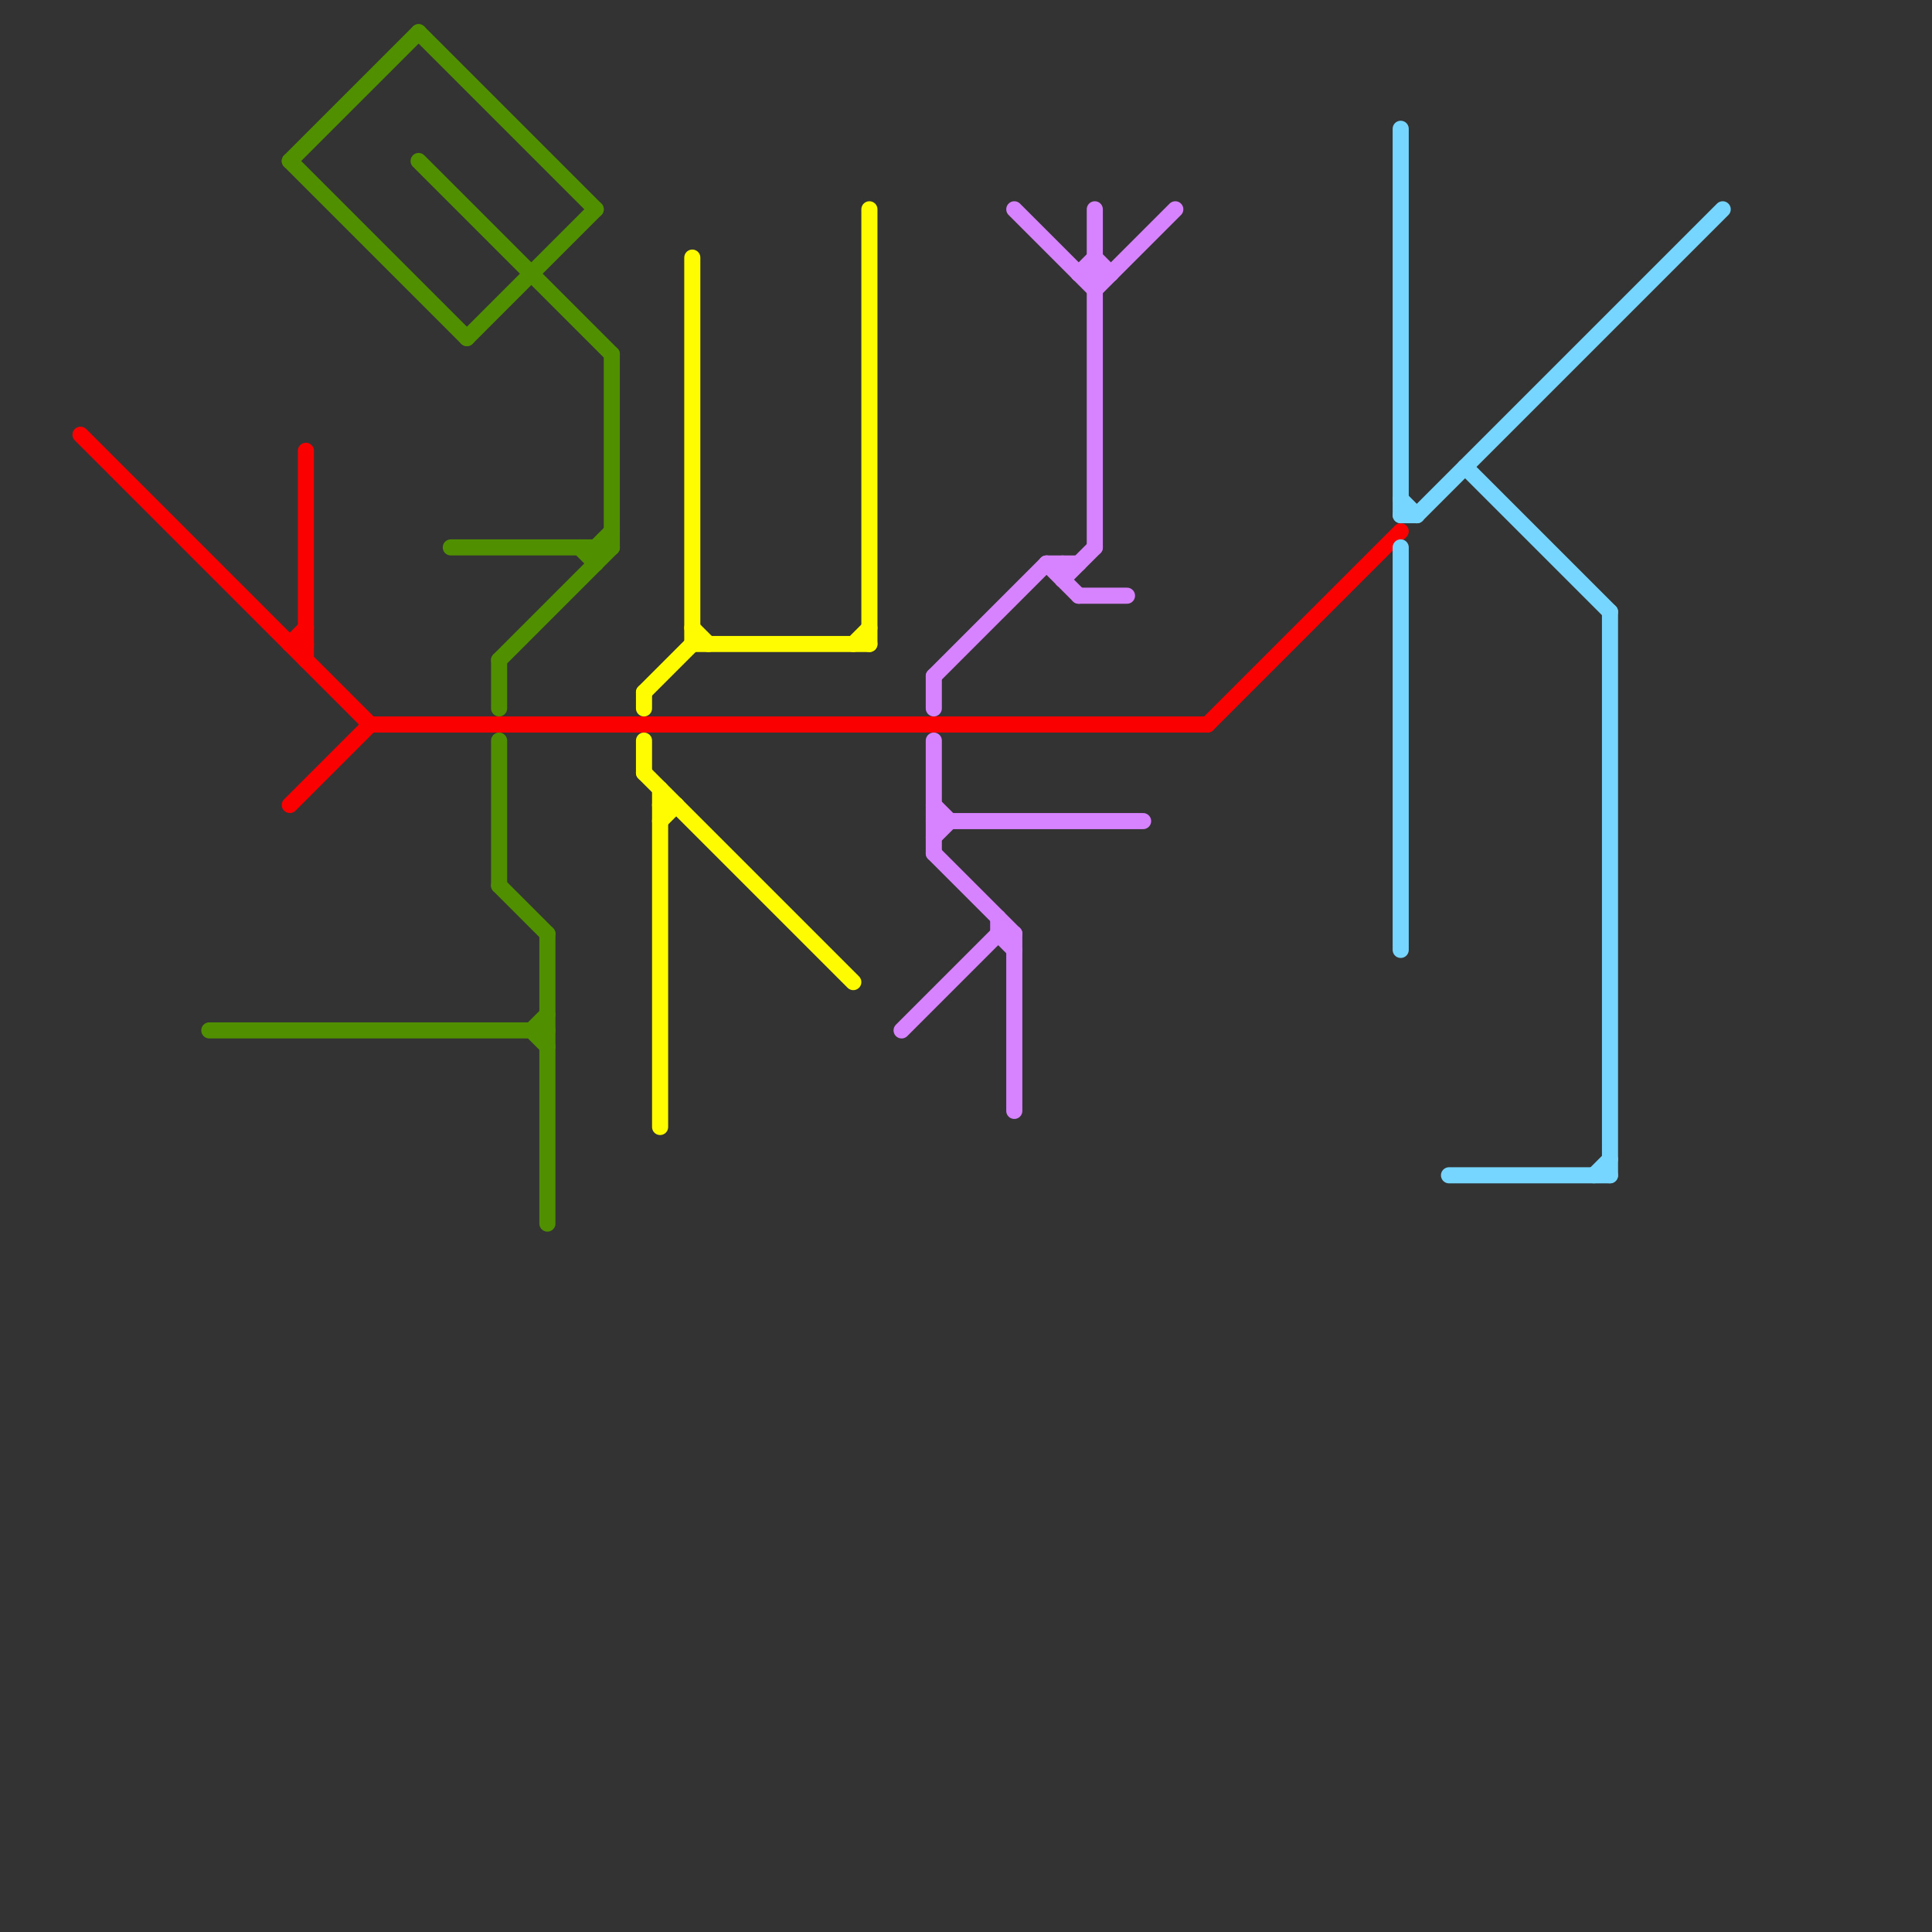 
<svg version="1.1" xmlns="http://www.w3.org/2000/svg" viewBox="0 0 120 120">
<rect x="0" y="0" width="120" height="120" fill="#333333" stroke="none"/>
<style>text { font: 1px Helvetica; font-weight: 600; white-space: pre; dominant-baseline: central; } line { stroke-width: 1; fill: none; stroke-linecap: round; stroke-linejoin: round; } .c0 { stroke: #fb0000 } .c1 { stroke: #76d6ff } .c2 { stroke: #4f8f00 } .c3 { stroke: #fffb00 } .c4 { stroke: #d783ff }</style><defs><g id="wm-xf"><circle r="1.2" fill="#000"/><circle r="0.9" fill="#fff"/><circle r="0.6" fill="#000"/><circle r="0.3" fill="#fff"/></g><g id="wm"><circle r="0.6" fill="#000"/><circle r="0.3" fill="#fff"/></g></defs><line class="c0" x1="5" y1="27" x2="23" y2="45"/><line class="c0" x1="75" y1="45" x2="87" y2="33"/><line class="c0" x1="23" y1="45" x2="75" y2="45"/><line class="c0" x1="18" y1="40" x2="19" y2="40"/><line class="c0" x1="18" y1="50" x2="23" y2="45"/><line class="c0" x1="18" y1="40" x2="19" y2="39"/><line class="c0" x1="19" y1="28" x2="19" y2="41"/><line class="c1" x1="99" y1="73" x2="100" y2="72"/><line class="c1" x1="100" y1="38" x2="100" y2="73"/><line class="c1" x1="88" y1="32" x2="107" y2="13"/><line class="c1" x1="87" y1="32" x2="88" y2="32"/><line class="c1" x1="87" y1="34" x2="87" y2="59"/><line class="c1" x1="91" y1="29" x2="100" y2="38"/><line class="c1" x1="90" y1="73" x2="100" y2="73"/><line class="c1" x1="87" y1="8" x2="87" y2="32"/><line class="c1" x1="87" y1="31" x2="88" y2="32"/><line class="c2" x1="33" y1="64" x2="34" y2="63"/><line class="c2" x1="28" y1="34" x2="38" y2="34"/><line class="c2" x1="13" y1="64" x2="34" y2="64"/><line class="c2" x1="38" y1="22" x2="38" y2="34"/><line class="c2" x1="31" y1="41" x2="38" y2="34"/><line class="c2" x1="37" y1="34" x2="38" y2="33"/><line class="c2" x1="31" y1="55" x2="34" y2="58"/><line class="c2" x1="36" y1="34" x2="37" y2="35"/><line class="c2" x1="31" y1="46" x2="31" y2="55"/><line class="c2" x1="31" y1="41" x2="31" y2="44"/><line class="c2" x1="29" y1="21" x2="37" y2="13"/><line class="c2" x1="18" y1="10" x2="29" y2="21"/><line class="c2" x1="33" y1="64" x2="34" y2="65"/><line class="c2" x1="26" y1="10" x2="38" y2="22"/><line class="c2" x1="18" y1="10" x2="26" y2="2"/><line class="c2" x1="26" y1="2" x2="37" y2="13"/><line class="c2" x1="37" y1="34" x2="37" y2="35"/><line class="c2" x1="34" y1="58" x2="34" y2="76"/><line class="c3" x1="40" y1="46" x2="40" y2="48"/><line class="c3" x1="40" y1="48" x2="53" y2="61"/><line class="c3" x1="40" y1="43" x2="40" y2="44"/><line class="c3" x1="41" y1="51" x2="42" y2="50"/><line class="c3" x1="43" y1="39" x2="44" y2="40"/><line class="c3" x1="54" y1="13" x2="54" y2="40"/><line class="c3" x1="43" y1="40" x2="54" y2="40"/><line class="c3" x1="41" y1="49" x2="41" y2="70"/><line class="c3" x1="40" y1="43" x2="43" y2="40"/><line class="c3" x1="53" y1="40" x2="54" y2="39"/><line class="c3" x1="41" y1="50" x2="42" y2="50"/><line class="c3" x1="43" y1="16" x2="43" y2="40"/><line class="c4" x1="58" y1="52" x2="59" y2="51"/><line class="c4" x1="62" y1="58" x2="63" y2="59"/><line class="c4" x1="63" y1="13" x2="68" y2="18"/><line class="c4" x1="68" y1="16" x2="69" y2="17"/><line class="c4" x1="56" y1="64" x2="62" y2="58"/><line class="c4" x1="63" y1="58" x2="63" y2="69"/><line class="c4" x1="58" y1="53" x2="63" y2="58"/><line class="c4" x1="58" y1="50" x2="59" y2="51"/><line class="c4" x1="66" y1="36" x2="68" y2="34"/><line class="c4" x1="68" y1="13" x2="68" y2="34"/><line class="c4" x1="67" y1="17" x2="68" y2="16"/><line class="c4" x1="62" y1="58" x2="63" y2="58"/><line class="c4" x1="68" y1="18" x2="73" y2="13"/><line class="c4" x1="58" y1="46" x2="58" y2="53"/><line class="c4" x1="58" y1="42" x2="65" y2="35"/><line class="c4" x1="65" y1="35" x2="67" y2="35"/><line class="c4" x1="66" y1="35" x2="66" y2="36"/><line class="c4" x1="67" y1="17" x2="69" y2="17"/><line class="c4" x1="58" y1="42" x2="58" y2="44"/><line class="c4" x1="62" y1="57" x2="62" y2="58"/><line class="c4" x1="67" y1="37" x2="70" y2="37"/><line class="c4" x1="58" y1="51" x2="71" y2="51"/><line class="c4" x1="65" y1="35" x2="67" y2="37"/>
</svg>
